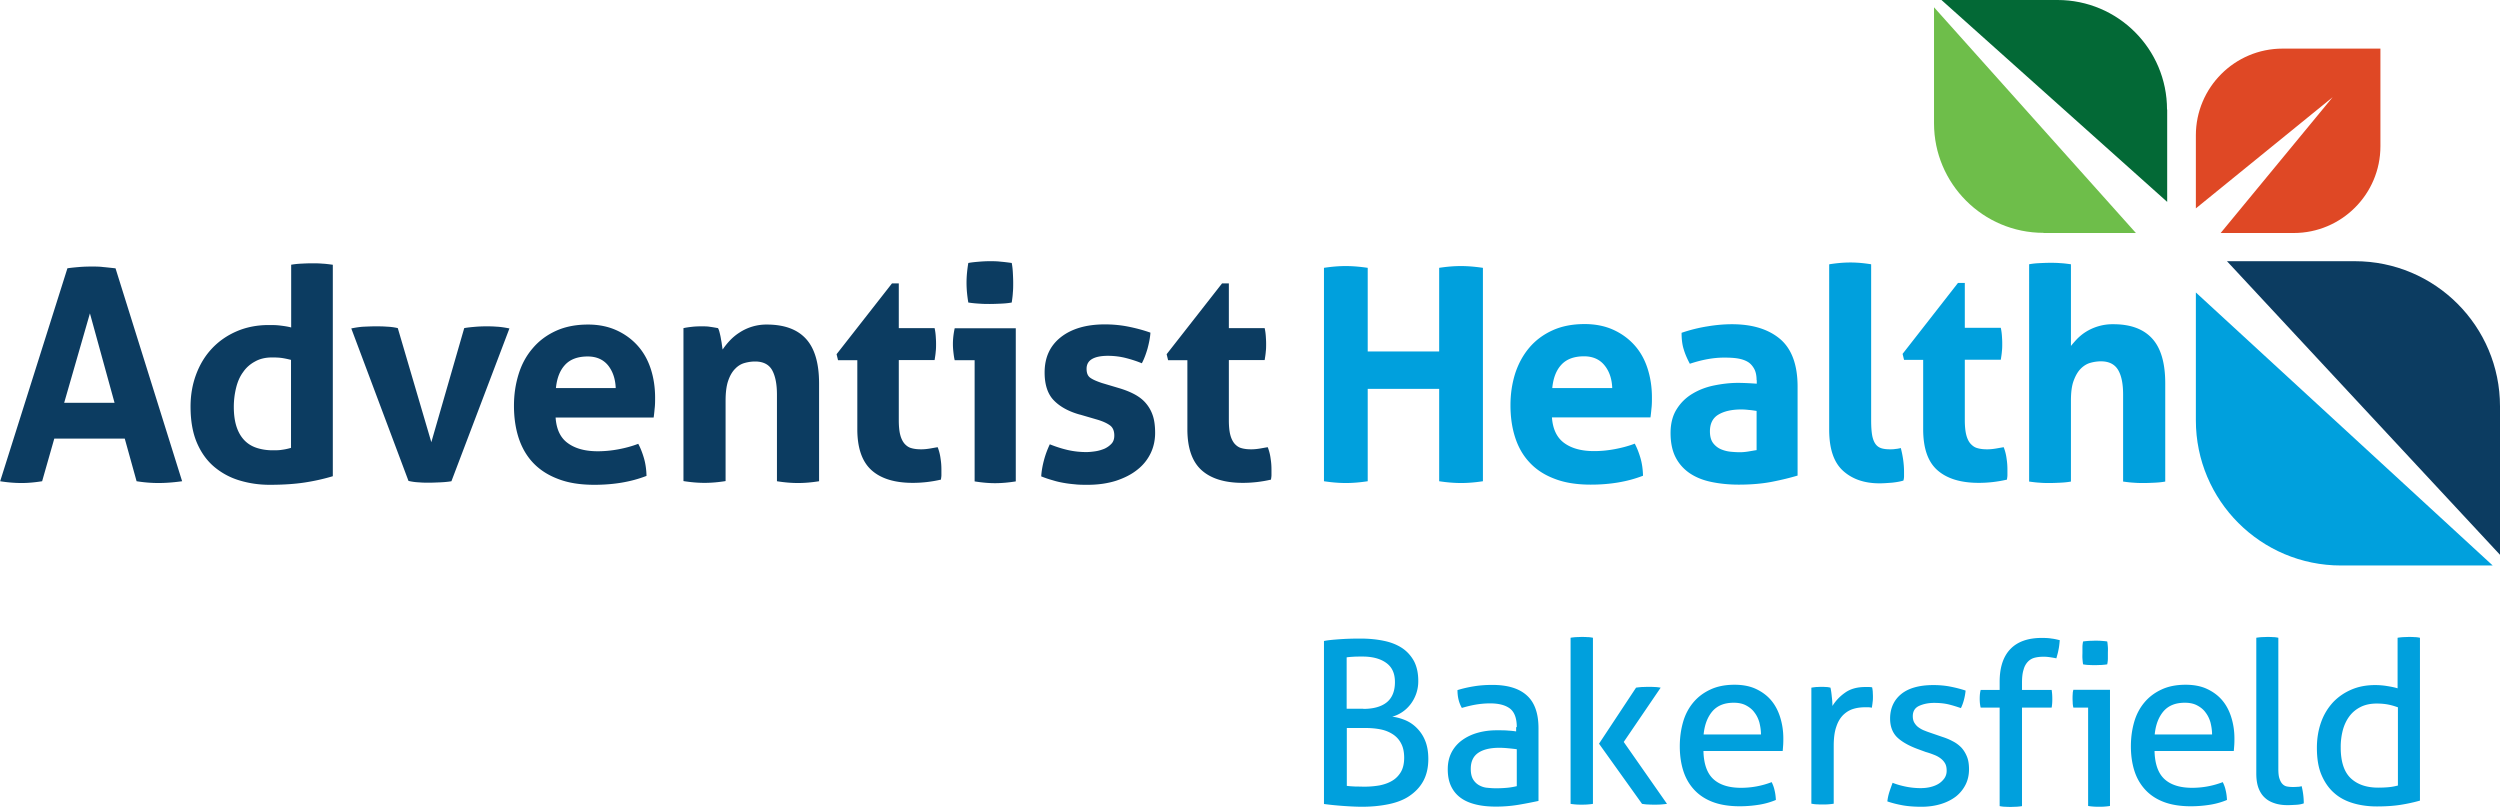 <svg xmlns="http://www.w3.org/2000/svg" viewBox="0 0 154.29 49.81"><path d="M140.87 3c-2.95 0-5.35 2.4-5.35 5.35v4.51L143.96 6l-6.91 8.38h4.51c2.95 0 5.35-2.4 5.35-5.35V3h-6.03Z" fill="#df4825"></path><path d="M154.29 25.08c0-4.95-4.01-8.96-8.96-8.96h-7.89l16.85 18.12v-9.16Z" fill="#0c3c61"></path><path d="M135.52 18.05v7.89c0 4.95 4.01 8.96 8.96 8.96h9.36l-18.32-16.85Z" fill="#00a0dd"></path><path d="M126.12 14.38h5.7L119.36.45v7.16c0 3.73 3.03 6.76 6.76 6.76Z" fill="#6ebe4a"></path><path d="M133.74 6.76c0-3.74-3.03-6.76-6.76-6.76h-7.16l13.93 12.46v-5.7Z" fill="#036936"></path><path d="M4.15 16.56c.26-.04.5-.06.73-.08.23-.02.49-.03.77-.03.24 0 .48 0 .71.03.23.02.49.05.77.08l4.11 13.14c-.5.07-.99.11-1.46.11s-.91-.04-1.35-.11l-.73-2.63H3.35L2.6 29.7c-.44.07-.86.11-1.26.11-.45 0-.9-.04-1.33-.11l4.15-13.14Zm2.92 8.3-1.52-5.52-1.59 5.52h3.11ZM17.96 16.34c.22-.04.44-.06.65-.07.21-.01.42-.02.63-.02s.42 0 .64.02c.22.01.44.04.66.07v13.05c-.57.17-1.15.3-1.75.39-.59.09-1.31.14-2.15.14-.65 0-1.26-.09-1.86-.27a4.36 4.36 0 0 1-1.56-.84c-.45-.38-.81-.88-1.07-1.49s-.39-1.35-.39-2.23c0-.69.11-1.35.34-1.97.23-.62.55-1.15.97-1.6.42-.45.93-.81 1.53-1.07s1.26-.39 1.99-.39c.22 0 .45 0 .69.03s.47.06.69.12v-3.88Zm0 5.87c-.24-.06-.44-.1-.59-.12-.15-.02-.34-.03-.58-.03-.4 0-.75.08-1.05.25-.3.16-.55.38-.74.66-.2.27-.34.6-.43.97-.09.37-.14.76-.14 1.16 0 .5.06.92.18 1.27s.29.62.5.83c.21.21.47.36.76.45s.61.14.95.14c.21 0 .4 0 .57-.03.17-.02.36-.06.57-.12v-5.43ZM21.68 20.27c.29-.06.56-.1.81-.11.25-.01.47-.02.65-.02.24 0 .49 0 .73.02.24.01.47.04.68.09l2.07 7.04 2.03-7.04c.21-.04.43-.06.66-.08.23-.02.46-.03.69-.03.18 0 .39 0 .63.02.24.01.51.05.81.11l-3.58 9.43c-.23.04-.48.06-.73.07s-.47.02-.64.02c-.18 0-.39 0-.62-.02a3.5 3.5 0 0 1-.66-.09l-3.53-9.41ZM34.29 25.77c.05.73.3 1.26.77 1.59.46.33 1.07.49 1.83.49.41 0 .84-.04 1.27-.12.43-.08.84-.19 1.23-.34.13.24.25.54.35.88.1.34.15.71.16 1.1-.95.37-2.02.55-3.22.55-.88 0-1.63-.12-2.26-.37-.63-.24-1.14-.58-1.54-1.01-.4-.43-.69-.95-.88-1.54-.19-.6-.28-1.25-.28-1.96s.1-1.35.29-1.96c.19-.61.48-1.14.87-1.59.38-.45.86-.81 1.43-1.07s1.23-.39 1.98-.39c.66 0 1.24.12 1.75.35.51.23.95.55 1.31.95.36.4.63.88.81 1.43.18.55.27 1.15.27 1.78 0 .23 0 .46-.03.69-.02.23-.04.41-.06.54h-6.07ZM38 23.96c-.02-.59-.19-1.06-.48-1.42-.3-.36-.72-.54-1.25-.54-.61 0-1.07.17-1.39.51-.32.34-.51.82-.57 1.44H38ZM42.19 20.25c.17-.04.34-.06.51-.08.17-.02.36-.03.57-.03s.39 0 .55.03c.16.02.32.05.49.08.04.06.07.15.1.27.03.12.06.24.08.37.02.13.05.25.06.37.02.12.03.23.05.31.12-.18.27-.37.44-.55.17-.18.37-.35.59-.49a3.025 3.025 0 0 1 1.69-.5c1.07 0 1.88.29 2.42.88.54.59.81 1.51.81 2.76v6.03c-.44.07-.87.11-1.3.11s-.86-.04-1.3-.11v-5.34c0-.66-.1-1.16-.3-1.52-.2-.35-.55-.53-1.05-.53-.21 0-.42.03-.64.09-.22.06-.42.18-.59.36-.18.18-.32.42-.43.74-.11.32-.16.73-.16 1.24v4.95c-.44.07-.87.11-1.3.11s-.86-.04-1.3-.11v-9.45ZM52.91 22.23h-1.19l-.09-.37 3.42-4.37h.42v2.76h2.21c.04.18.06.35.07.49.01.15.02.3.02.46 0 .17 0 .34-.02.49-.01.16-.04.34-.07.53h-2.21v3.71c0 .38.03.68.09.91.06.23.15.41.27.55.12.13.26.23.43.27.17.05.37.07.6.07.18 0 .36-.02.54-.05.18-.03.33-.06.47-.08.09.23.15.47.18.72.04.25.05.47.05.67v.34c0 .09-.02.18-.03.27-.56.13-1.14.2-1.74.2-1.11 0-1.96-.26-2.54-.78-.58-.52-.88-1.36-.88-2.53v-4.28ZM60.14 22.23h-1.22c-.04-.16-.06-.33-.08-.5-.02-.18-.03-.34-.03-.5 0-.33.04-.65.11-.97h3.77v9.45c-.44.07-.87.11-1.28.11s-.82-.04-1.26-.11v-7.48Zm-.38-3.56c-.07-.41-.11-.82-.11-1.22s.04-.8.11-1.22c.21-.04.43-.06.67-.08.24-.02.45-.03.65-.03.21 0 .43 0 .68.03.24.02.47.05.68.08.04.21.06.41.07.61.01.2.02.41.02.61s0 .4-.02.6c-.01.21-.04.41-.07.62-.21.04-.43.06-.67.07s-.46.02-.67.02c-.2 0-.41 0-.66-.02a6.78 6.78 0 0 1-.68-.07ZM66.65 25.59c-.68-.19-1.22-.48-1.6-.87-.38-.38-.58-.96-.58-1.73 0-.93.33-1.65 1-2.18.66-.52 1.57-.79 2.71-.79.48 0 .94.04 1.41.13.46.09.93.21 1.41.38-.02.32-.09.65-.18.99-.1.34-.21.64-.35.9-.29-.12-.62-.23-.97-.32s-.73-.14-1.12-.14c-.41 0-.74.06-.97.19-.23.13-.35.33-.35.61s.08.46.25.57c.16.11.4.21.7.31l1.04.31c.34.1.65.22.92.36.27.14.51.31.7.52.19.21.35.46.46.77.11.3.16.68.16 1.12s-.09.87-.28 1.26c-.19.39-.46.73-.82 1.01-.36.29-.8.51-1.31.68-.51.16-1.09.25-1.74.25-.29 0-.56 0-.8-.03-.24-.02-.48-.05-.7-.09-.23-.04-.45-.09-.67-.16-.22-.06-.46-.14-.71-.24.02-.33.08-.66.17-1 .09-.34.21-.66.36-.98.4.16.78.28 1.14.36.36.08.73.12 1.12.12.17 0 .36-.02.56-.05.2-.03.39-.09.56-.16.17-.08.31-.18.43-.31s.17-.3.17-.5c0-.29-.09-.5-.27-.63-.18-.13-.42-.24-.74-.34l-1.13-.33ZM73.28 22.23h-1.19l-.09-.37 3.42-4.37h.42v2.76h2.21c.04.18.06.35.07.49.01.15.02.3.02.46 0 .17 0 .34-.02.49-.01.16-.04.34-.07.53h-2.21v3.71c0 .38.03.68.09.91.06.23.15.41.27.55.12.13.26.23.43.27.17.05.37.07.6.07.18 0 .36-.02.54-.05.18-.03.33-.06.47-.08.09.23.15.47.18.72.04.25.05.47.05.67v.34c0 .09-.02.18-.03.27-.56.13-1.14.2-1.74.2-1.11 0-1.96-.26-2.54-.78-.58-.52-.88-1.36-.88-2.53v-4.28Z" fill="#0c3c61"></path><path d="M81.71 16.53c.45-.07.9-.11 1.34-.11s.89.04 1.36.11v5.16h4.41v-5.16c.45-.07.9-.11 1.34-.11s.89.04 1.36.11V29.7c-.46.07-.91.11-1.34.11-.45 0-.9-.04-1.36-.11V24h-4.41v5.7c-.46.07-.91.11-1.34.11-.45 0-.9-.04-1.36-.11V16.53ZM95.78 25.76c.05.73.31 1.26.77 1.59.46.33 1.07.49 1.83.49.42 0 .84-.04 1.27-.12.43-.08.85-.19 1.24-.34.13.24.25.54.35.88.1.34.15.71.16 1.1-.95.37-2.03.55-3.22.55-.88 0-1.63-.12-2.26-.37-.63-.24-1.14-.58-1.54-1.02-.4-.43-.69-.95-.88-1.55-.19-.6-.28-1.25-.28-1.96s.1-1.35.29-1.96c.2-.61.49-1.14.87-1.59.38-.45.86-.81 1.43-1.07S97.04 20 97.8 20c.66 0 1.25.12 1.76.35.51.23.95.55 1.31.95.36.4.63.88.81 1.44.18.56.27 1.15.27 1.79 0 .23 0 .46-.03.69-.02.23-.04.41-.06.54h-6.08Zm3.72-1.81c-.02-.59-.19-1.06-.49-1.42-.3-.36-.72-.54-1.25-.54-.61 0-1.07.17-1.39.51-.32.34-.51.82-.57 1.45h3.7ZM108.41 23.47c0-.29-.05-.53-.15-.71-.1-.18-.23-.33-.4-.43-.17-.1-.38-.17-.63-.21-.25-.04-.53-.05-.83-.05-.66 0-1.36.13-2.11.38-.17-.32-.3-.62-.38-.9-.09-.28-.13-.62-.13-1.01a9.47 9.47 0 0 1 1.61-.4c.54-.09 1.04-.13 1.5-.13 1.27 0 2.26.31 2.98.92.71.61 1.07 1.59 1.07 2.93v5.49c-.43.13-.95.26-1.56.38-.61.12-1.3.18-2.07.18-.62 0-1.19-.06-1.71-.17-.52-.11-.96-.29-1.34-.55-.37-.26-.66-.59-.86-.99-.2-.4-.3-.9-.3-1.48s.13-1.08.38-1.47c.25-.4.57-.71.97-.95s.84-.41 1.33-.51c.49-.1.98-.16 1.47-.16.35 0 .74.02 1.17.05v-.22Zm0 1.89c-.15-.02-.31-.05-.48-.06-.17-.02-.32-.03-.46-.03-.6 0-1.07.11-1.42.32-.35.21-.52.56-.52 1.03 0 .32.07.56.2.73.13.17.3.3.49.38.19.08.39.13.6.15.21.02.4.03.56.03.18 0 .37-.02.55-.05.18-.03.34-.06.48-.08v-2.42ZM112.9 16.31c.44-.07.87-.11 1.3-.11s.84.04 1.28.11v9.62c0 .38.02.68.06.92.04.23.11.41.2.54.09.13.21.22.36.27.15.05.33.07.55.07.1 0 .2 0 .32-.02.12-.01.23-.03.34-.06.13.5.2.99.2 1.47v.27c0 .08-.01.17-.04.27-.2.06-.43.1-.71.13-.27.02-.53.04-.76.04-.94 0-1.69-.26-2.26-.78-.57-.52-.85-1.36-.85-2.54V16.33ZM118.7 22.21h-1.19l-.09-.37 3.42-4.38h.42v2.77h2.22c.04.18.06.35.07.49.01.15.02.3.02.46 0 .17 0 .34-.02.49-.01.16-.04.34-.07.53h-2.22v3.72c0 .38.03.68.09.92.06.23.15.42.27.55.12.13.26.23.43.27.17.05.37.07.6.07.18 0 .36-.02.54-.05.18-.03.33-.06.47-.08.09.23.15.47.18.72.04.25.05.47.05.67v.34c0 .09-.02.18-.03.27-.56.13-1.14.2-1.74.2-1.11 0-1.96-.26-2.55-.78-.59-.52-.88-1.36-.88-2.54v-4.29ZM125.23 16.31c.21-.04.42-.06.64-.07.22-.01.43-.02.64-.02s.42 0 .64.02c.22.01.44.04.66.07v5.04c.09-.11.2-.24.34-.39.14-.15.31-.3.52-.44a3.111 3.111 0 0 1 1.76-.51c1.05 0 1.85.29 2.39.88.54.59.81 1.51.81 2.77v6.06c-.22.04-.44.06-.66.07-.22.01-.43.02-.64.02s-.42 0-.64-.02c-.22-.01-.44-.04-.66-.07v-5.37c0-.66-.1-1.17-.31-1.52-.21-.35-.56-.53-1.06-.53-.21 0-.42.03-.64.09-.22.06-.42.18-.6.36s-.32.42-.44.74-.17.73-.17 1.25v4.98c-.22.04-.44.06-.66.07-.22.01-.43.02-.64.02s-.42 0-.63-.02c-.21-.01-.43-.04-.65-.07V16.31ZM81.71 39.56c.23-.05.56-.08.98-.11s.84-.04 1.27-.04c.53 0 1.02.05 1.45.14.44.09.81.24 1.13.45.31.21.55.48.73.81.17.33.26.73.26 1.21a2.328 2.328 0 0 1-.49 1.46c-.15.19-.32.35-.52.48s-.4.22-.6.27c.26.03.52.1.79.21s.51.27.72.48c.21.21.39.46.52.78.13.31.2.69.2 1.14 0 .54-.11 1-.32 1.38-.21.38-.51.68-.87.92s-.8.4-1.3.5c-.5.1-1.03.15-1.6.15-.35 0-.74-.02-1.16-.05s-.82-.07-1.19-.12V39.57Zm2.43 4.19c.63 0 1.12-.14 1.45-.41s.5-.69.5-1.24-.18-.93-.54-1.19c-.36-.26-.85-.39-1.46-.39-.19 0-.37 0-.54.01s-.32.02-.44.04v3.17h1.02Zm-1.02 4.75c.13.02.3.03.5.04.2 0 .4.01.59.01.34 0 .65-.03.94-.08.29-.06.55-.15.78-.29.22-.13.4-.32.53-.54s.2-.52.2-.87-.06-.64-.18-.87a1.46 1.46 0 0 0-.5-.57c-.21-.14-.46-.25-.75-.31s-.6-.09-.94-.09h-1.17v3.58ZM93.61 44.88c0-.55-.14-.93-.42-1.15-.28-.21-.68-.32-1.22-.32-.33 0-.63.03-.92.08-.28.05-.56.12-.83.2-.18-.31-.27-.68-.27-1.1.32-.1.67-.18 1.05-.24s.75-.08 1.1-.08c.93 0 1.64.21 2.12.64.48.42.73 1.1.73 2.03v4.49c-.33.07-.72.15-1.19.23-.47.08-.94.12-1.43.12-.46 0-.87-.04-1.24-.13s-.68-.22-.94-.41-.45-.42-.59-.71c-.14-.29-.21-.64-.21-1.05s.08-.75.24-1.06c.16-.3.38-.55.66-.75.28-.2.6-.35.96-.45.36-.1.75-.15 1.15-.15.3 0 .54 0 .73.02.19.01.35.03.48.05v-.27Zm0 1.36c-.14-.02-.32-.04-.53-.06-.21-.02-.4-.03-.54-.03-.58 0-1.02.11-1.32.32-.3.21-.45.54-.45.98 0 .28.05.5.15.66.1.16.23.28.38.36s.32.14.51.15c.19.02.36.03.53.03.21 0 .44-.01.66-.03.23-.02.43-.06.61-.1v-2.28ZM96.93 39.36c.1-.02.22-.03.34-.04.13 0 .24-.01.34-.01s.22 0 .35.01c.13 0 .25.02.35.04v10.25c-.1.02-.22.03-.35.04s-.25.01-.35.01-.22 0-.34-.01-.24-.02-.34-.04V39.36Zm1.76 6.53 2.28-3.45c.12-.02.24-.03.36-.04.12 0 .25-.01.38-.01.14 0 .27 0 .4.01.13 0 .25.02.38.04l-2.28 3.35 2.67 3.82c-.13.02-.26.03-.38.04s-.25.01-.38.01-.26 0-.39-.01c-.13 0-.26-.02-.39-.04l-2.66-3.72ZM105.13 46.36c.02.78.22 1.36.61 1.72.39.36.96.54 1.71.54.66 0 1.29-.12 1.89-.35.07.14.14.31.18.51.05.2.07.4.08.59-.31.13-.65.23-1.01.29-.37.06-.78.1-1.22.1-.65 0-1.21-.09-1.68-.27-.47-.18-.85-.44-1.15-.77s-.52-.72-.66-1.17c-.14-.45-.21-.95-.21-1.49s.07-1.03.2-1.49c.13-.46.34-.86.62-1.2.28-.34.63-.61 1.06-.81.42-.2.92-.3 1.5-.3.49 0 .93.08 1.3.25.37.17.69.4.94.69s.44.64.57 1.05c.13.41.2.85.2 1.32 0 .13 0 .27-.01.41s-.02.27-.03.37h-4.88Zm3.55-1.03c0-.26-.04-.51-.1-.75-.07-.24-.17-.44-.31-.62-.13-.18-.31-.32-.52-.43-.21-.11-.46-.16-.75-.16-.57 0-1 .17-1.31.52-.3.35-.49.82-.55 1.44h3.54ZM111.8 42.44c.1-.02.2-.03.29-.04.09 0 .19-.01.29-.01s.2 0 .31.01c.1 0 .2.02.28.04.03.14.06.32.08.55.03.23.04.42.04.58.2-.32.45-.59.78-.82.32-.23.73-.35 1.24-.35h.23c.08 0 .15.01.2.02.02.08.03.17.04.27 0 .09.01.19.01.29 0 .11 0 .23-.02.35-.01.12-.03.24-.05.35a.852.852 0 0 0-.23-.03h-.19c-.25 0-.49.03-.72.1-.23.07-.43.19-.62.37-.18.18-.33.42-.43.73-.11.31-.16.7-.16 1.19v3.56c-.1.02-.22.03-.34.04s-.24.01-.34.01-.22 0-.34-.01c-.13 0-.24-.02-.36-.04v-7.17ZM116.8 48.31c.25.1.53.18.83.24.3.06.6.09.9.09.21 0 .42-.02.62-.07s.37-.12.51-.21.26-.21.35-.34c.09-.14.13-.29.13-.45 0-.19-.03-.34-.1-.46s-.16-.22-.28-.31-.25-.16-.41-.22c-.15-.06-.32-.12-.5-.17l-.49-.18c-.6-.22-1.03-.48-1.3-.75-.27-.28-.41-.66-.41-1.13 0-.63.23-1.14.68-1.51.45-.37 1.12-.56 1.99-.56.36 0 .72.03 1.07.1s.65.15.92.24c-.02.19-.05.37-.1.56-.05.19-.11.36-.19.52-.21-.07-.45-.15-.73-.22s-.59-.1-.92-.1c-.34 0-.65.06-.92.18s-.4.34-.4.64c0 .16.03.29.1.41.07.11.15.21.27.29.11.08.24.15.38.2.14.06.3.11.47.17l.61.21c.22.07.44.16.64.27.2.1.37.23.52.38.14.15.26.34.35.56.09.22.13.48.13.79 0 .34-.07.66-.21.94-.14.28-.34.53-.59.73-.26.2-.57.36-.93.47-.36.11-.76.17-1.2.17s-.84-.03-1.17-.09-.65-.14-.94-.24c.02-.19.06-.38.12-.57s.13-.38.2-.57ZM132.97 46.36c.02.78.22 1.36.61 1.72.39.36.96.54 1.71.54.66 0 1.29-.12 1.89-.35.07.14.14.31.18.51.05.2.07.4.08.59-.31.13-.65.23-1.01.29-.37.06-.78.1-1.22.1-.65 0-1.21-.09-1.68-.27-.47-.18-.85-.44-1.15-.77s-.52-.72-.66-1.17c-.14-.45-.21-.95-.21-1.49s.07-1.03.2-1.49c.13-.46.34-.86.62-1.2.28-.34.63-.61 1.06-.81.42-.2.92-.3 1.5-.3.49 0 .93.08 1.3.25.37.17.69.4.94.69s.44.64.57 1.05c.13.41.2.85.2 1.32 0 .13 0 .27-.01.41s-.02.27-.03.37h-4.88Zm3.55-1.03c0-.26-.04-.51-.1-.75-.07-.24-.17-.44-.31-.62-.13-.18-.31-.32-.52-.43-.21-.11-.46-.16-.75-.16-.57 0-1 .17-1.31.52-.3.35-.49.82-.55 1.44h3.54ZM139.25 39.36c.1-.02.22-.03.34-.04.13 0 .24-.01.34-.01s.22 0 .34.01c.13 0 .24.02.34.04v8.08c0 .26.02.47.07.61.05.15.11.26.19.34s.17.13.28.15c.11.02.22.03.34.03.08 0 .18 0 .29-.01.11 0 .2-.02.27-.04.08.33.13.68.13 1.06-.13.05-.29.08-.48.09-.19.01-.36.02-.52.02-.27 0-.52-.03-.75-.1s-.44-.17-.61-.32c-.18-.15-.32-.35-.42-.6-.1-.25-.15-.56-.15-.94v-8.39ZM147.98 39.36c.1-.02.22-.03.35-.04.13 0 .24-.01.34-.01.1 0 .22 0 .34.01.13 0 .24.02.34.04v10.05c-.35.1-.75.19-1.19.26-.44.07-.93.1-1.47.1-.5 0-.98-.06-1.43-.19-.45-.13-.85-.33-1.18-.62-.34-.29-.6-.66-.8-1.12s-.29-1.02-.29-1.69c0-.58.09-1.1.26-1.58s.42-.88.73-1.22c.32-.34.7-.6 1.14-.79.44-.19.93-.28 1.47-.28.24 0 .49.02.73.06.25.04.46.08.65.14v-3.12Zm0 4.29c-.19-.07-.39-.13-.6-.17-.21-.04-.45-.06-.7-.06-.38 0-.71.07-.99.21-.28.14-.51.33-.69.57-.18.24-.32.53-.41.86a4.1 4.1 0 0 0-.13 1.08c0 .89.22 1.52.63 1.9.41.38.97.57 1.68.57.24 0 .47-.01.67-.03.21-.02.39-.06.55-.1v-4.84ZM123.41 43.67h-1.17c-.04-.15-.06-.33-.06-.55s.02-.39.06-.54h1.17v-.5c0-.89.22-1.56.66-2.02.44-.46 1.09-.69 1.94-.69.23 0 .44.01.61.04.18.02.34.06.5.1-.02.23-.04.43-.08.6-.03.17-.08.34-.13.52-.09-.02-.2-.04-.33-.06s-.28-.04-.45-.04c-.21 0-.39.02-.55.06a.89.89 0 0 0-.42.24 1.1 1.1 0 0 0-.27.49c-.07.21-.1.48-.1.8v.46h1.83c.03.19.04.38.04.57 0 .18-.01.35-.04.52h-1.83v6.08c-.1.02-.22.03-.34.04-.13 0-.24.01-.34.01s-.22 0-.35-.01c-.13 0-.25-.02-.35-.04v-6.08ZM128.87 43.67h-.91a1.59 1.59 0 0 1-.04-.26c0-.1-.01-.19-.01-.29s0-.19.01-.29c0-.1.02-.18.04-.26h2.26v7.17c-.1.02-.22.03-.34.04s-.24.01-.34.01c-.09 0-.2 0-.33-.01s-.24-.02-.34-.04v-6.08Zm-.31-2.67c-.02-.11-.03-.23-.04-.36s0-.25 0-.35v-.35c0-.13.02-.25.04-.35.12-.02.25-.03.39-.04.14 0 .26-.01.36-.01s.22 0 .36.01.27.02.38.04c.02.1.03.22.04.35s0 .25 0 .35v.35c0 .13-.02.25-.04.36-.11.02-.24.03-.37.04-.14 0-.25.01-.36.01-.11 0-.24 0-.38-.01-.14 0-.27-.02-.39-.04Z" fill="#00a0dd"></path></svg>